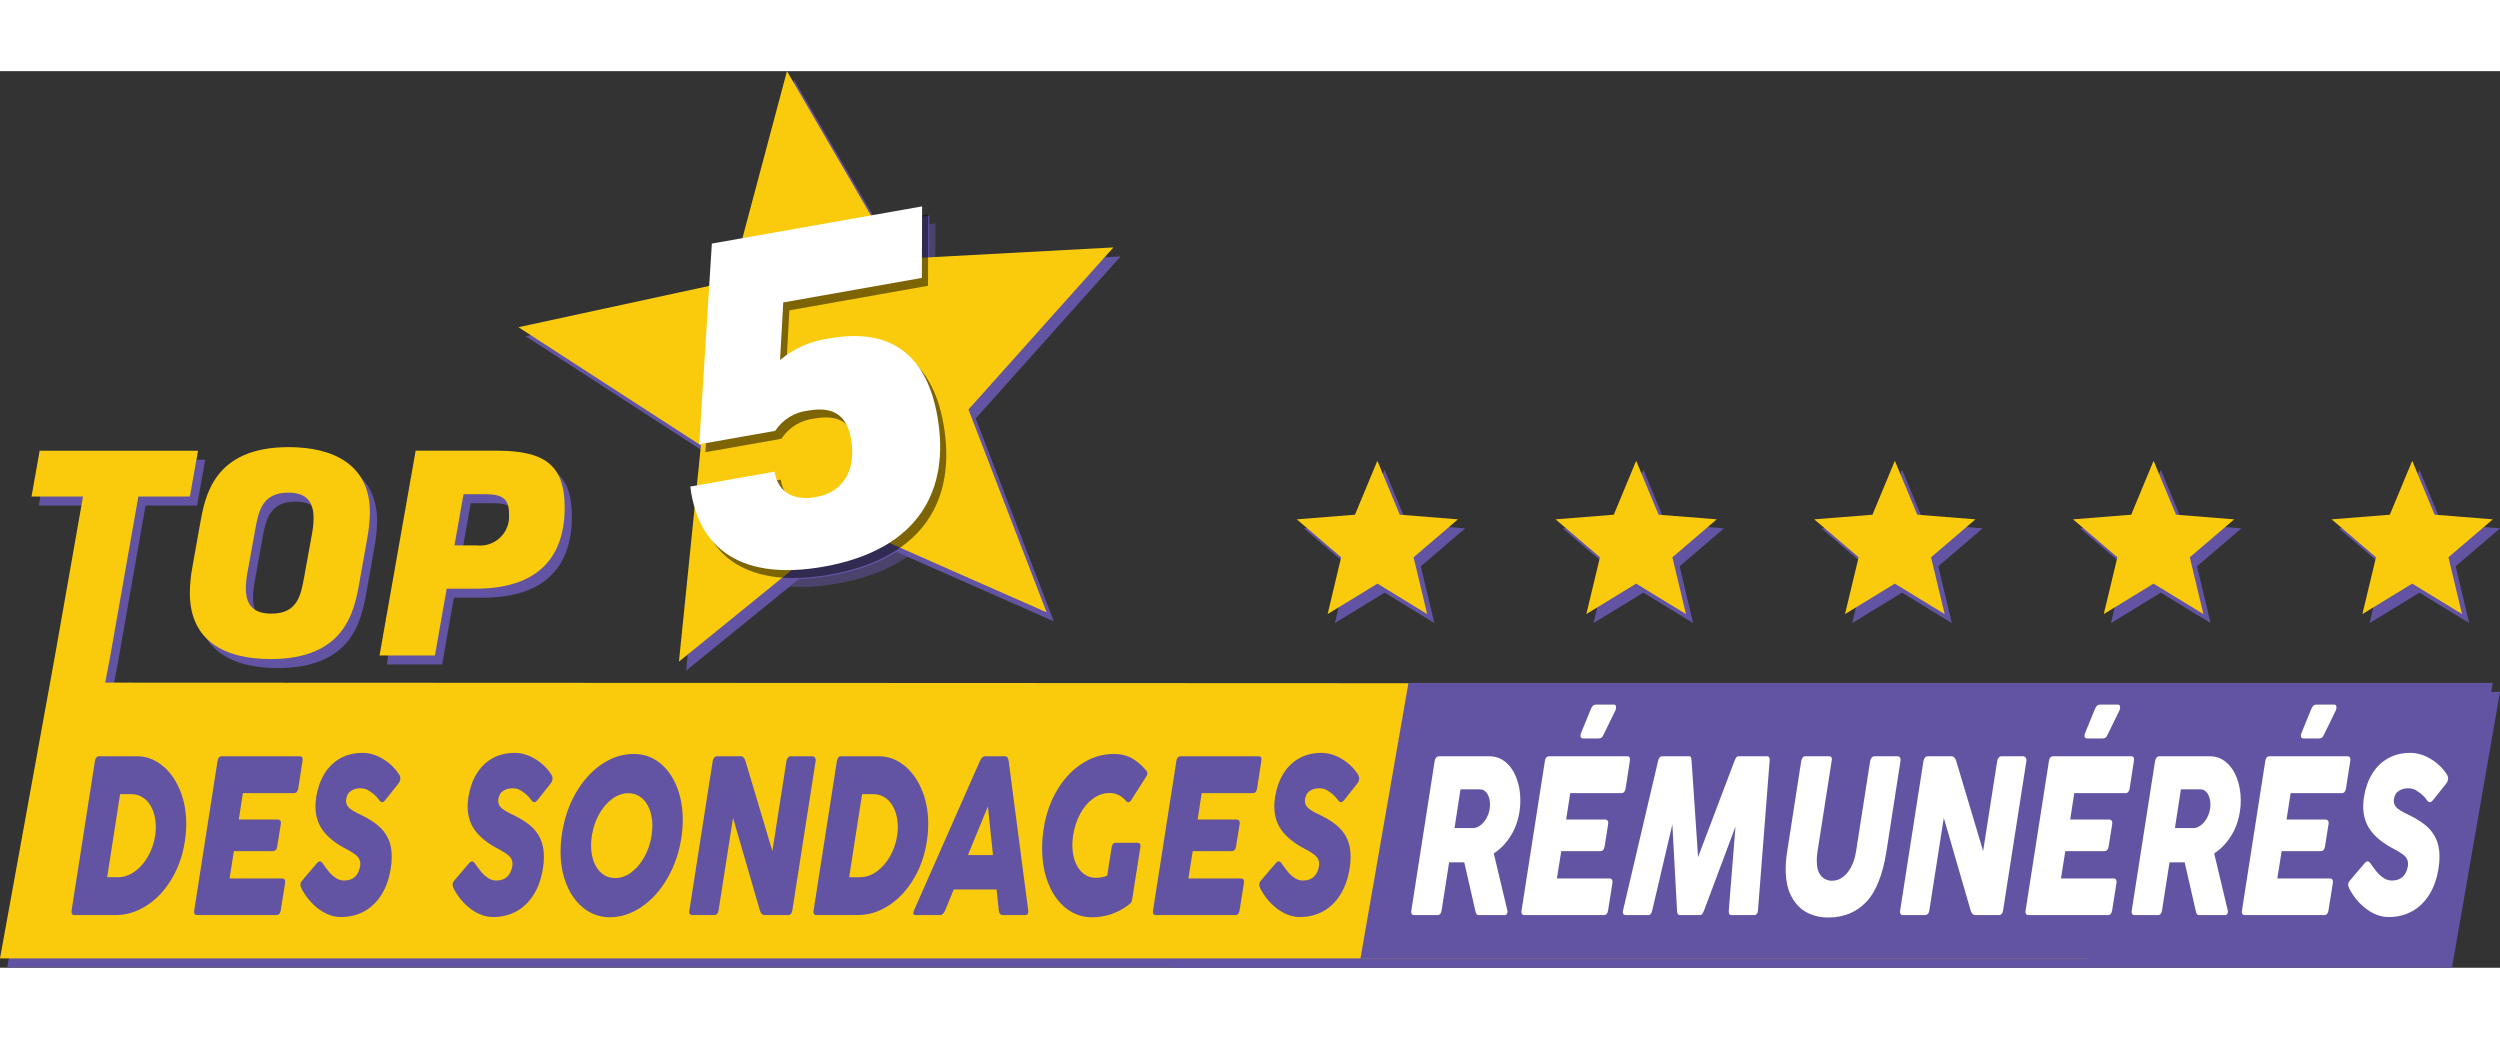 <?xml version="1.0" encoding="UTF-8"?><svg id="Layer_1" xmlns="http://www.w3.org/2000/svg" xmlns:xlink="http://www.w3.org/1999/xlink" width="176" height="73.138" viewBox="0 0 1388.6 498.01"><rect x="0" y="0" width="1388.6" height="498.01" fill="#333333" stroke="none"/><defs><style>.cls-1{fill:url(#linear-gradient);}.cls-2{fill:#facb0d;}.cls-3{fill:#fff;}.cls-4{fill:#6354a3;}.cls-5{opacity:.5;}</style><linearGradient id="linear-gradient" x1="-2304.88" y1="-516.22" x2="-2304.8" y2="-516.01" gradientTransform="translate(39325.31 -3753.81) scale(17.92 -26.08)" gradientUnits="userSpaceOnUse"><stop offset="0" stop-color="#fff"/><stop offset=".5" stop-color="#fff"/><stop offset="1" stop-color="#fff"/></linearGradient></defs><g><g><g id="logo"><g id="Group_1"><path id="Path_1" class="cls-4" d="m109.45,241.28h-28.6l-15.55,88.3-2.86,15.06,1128,.5-26.68,152.69H4l30.56-168.26,15.55-88.3h-28.6l4.52-25.42h87.96l-4.54,25.44Z"/><path id="Path_2" class="cls-4" d="m110.78,280.9l4.35-24.42c2.7-15.05,7.36-42.65,49.16-42.65,25.42,0,45.16,10.2,45.16,36.12-.09,4.94-.59,9.86-1.5,14.72l-4.35,24.41c-2.84,16.39-8.19,42.47-49.33,42.47-25.61,0-44.82-10.2-44.82-36.62.04-4.7.49-9.4,1.32-14.03Zm62.21,4.85l4.18-23.07c.62-3.08.96-6.22,1.01-9.36,0-10.37-5.18-14.21-14.05-14.21-14.55,0-16.55,10.37-18.4,20.73l-4.18,23.07c-.62,3.08-.95,6.22-1,9.36,0,10.2,5.18,14.05,14.21,14.05,14.72,0,16.4-10.54,18.23-20.57h0Z"/><path id="Path_3" class="cls-4" d="m317.65,247.46c0,29.26-16.72,44.99-49.33,44.99h-16.22l-6.52,37.12h-30.77l20.06-113.75h45.32c27.26,0,37.46,8.74,37.46,31.64Zm-30.94,3.37c0-8.03-3.37-10.84-12.87-10.84h-12.39l-5.02,28.43h12.39c8.84,1.02,16.84-5.32,17.86-14.16.12-1.14.12-2.28,0-3.42h.03Z"/></g><path id="Path_8" class="cls-4" d="m1361.91,498.01h-710.21l26.69-153.21h710.2l-26.68,153.21Z"/><path id="Path_16" class="cls-4" d="m381.11,332.98l93.72-76.13,110.5,48.75-43.4-112.67,80.51-90.03-120.6,6.49L441.11,5l-31.1,116.67-118.06,25.56,101.38,65.65-12.22,120.1Z"/><path id="Path_17" class="cls-4" d="m741.43,306.56l27.66-16.91,27.61,16.91-7.54-31.53,24.64-21.08-32.31-2.58-12.44-29.94-12.44,29.94-32.32,2.58,24.64,21.08-7.5,31.53Z"/><path id="Path_18" class="cls-4" d="m885.12,306.56l27.67-16.91,27.66,16.91-7.54-31.53,24.64-21.08-32.31-2.58-12.44-29.94-12.44,29.94-32.32,2.58,24.64,21.08-7.56,31.53Z"/><path id="Path_19" class="cls-4" d="m1028.8,306.56l27.67-16.91,27.66,16.91-7.54-31.53,24.64-21.08-32.31-2.58-12.44-29.94-12.44,29.94-32.32,2.58,24.64,21.08-7.56,31.53Z"/><path id="Path_20" class="cls-4" d="m1172.52,306.56l27.66-16.91,27.67,16.91-7.54-31.53,24.64-21.08-32.32-2.58-12.44-29.94-12.44,29.94-32.31,2.58,24.64,21.08-7.56,31.53Z"/><g id="Group_8"><g id="Group_5" class="cls-5"><path id="Path_21" class="cls-4" d="m442.46,137.87l-1.78,32.01c7.86-6.59,17.46-10.77,27.64-12.05,30.98-5.48,53.2,6.3,59.73,43.17,7.28,41.15-10.28,74.29-63.19,83.65-44.09,7.79-69.6-8.64-74.02-44.51l46.77-8.27c2.32,13.09,12.47,15.97,22.89,14.14,17.9-3.17,22.12-18.25,19.68-32.14-2.36-13.37-9.87-18.38-23.76-15.92-7.52.79-14.28,4.92-18.4,11.25l-42.22,7.46,7.02-111.48,116.78-20.66-.14,39.71-76.99,13.64Z"/></g><g id="Group_7"><g id="Group_6"><path id="Path_22" class="cls-4" d="m439.05,133.47l-1.78,32c7.86-6.59,17.46-10.77,27.64-12.05,30.98-5.48,53.2,6.3,59.73,43.17,7.28,41.15-10.28,74.29-63.2,83.65-44.09,7.8-69.6-8.63-74.02-44.51l46.77-8.27c2.32,13.09,12.47,15.97,22.89,14.14,17.9-3.17,22.13-18.25,19.68-32.14-2.36-13.37-9.87-18.38-23.76-15.92-7.52.78-14.28,4.91-18.4,11.25l-42.22,7.46,7.02-111.48,116.78-20.66-.14,39.72-76.98,13.64Z"/></g></g></g><path id="Path_23" class="cls-4" d="m1316.17,306.56l27.67-16.91,27.66,16.91-7.54-31.53,24.64-21.08-32.31-2.58-12.44-29.94-12.44,29.94-32.32,2.58,24.64,21.08-7.56,31.53Z"/></g><g><path class="cls-4" d="m56.89,371.74h34.49c4.23,0,8.01,1.11,11.33,3.33,3.32,2.22,5.89,5.25,7.72,9.09,1.82,3.84,2.74,8.06,2.74,12.64,0,1.59-.12,3.24-.35,4.93-.47,3.33-1.41,6.51-2.83,9.53-1.42,3.02-3.16,5.76-5.21,8.22,1.44,1.88,2.62,4.59,3.55,8.12.93,3.53,1.4,7.15,1.4,10.87,0,1.93-.14,3.72-.41,5.36-1.05,6.04-2.98,11.42-5.8,16.16-2.82,4.74-6.21,8.43-10.2,11.09-3.98,2.66-8.17,3.99-12.55,3.99h-41.54c-1.4,0-2.1-.7-2.1-2.1,0-.14.04-.46.12-.94l16.6-97.17c.35-2.08,1.36-3.12,3.03-3.12Zm5.01,82.68h15.56c1.51,0,3.02-.53,4.52-1.59,1.49-1.06,2.8-2.49,3.9-4.28,1.11-1.79,1.83-3.7,2.18-5.72.12-.72.17-1.47.17-2.25,0-2.51-.62-4.71-1.86-6.59-1.24-1.88-2.89-2.83-4.95-2.83h-15.56l-3.96,23.26Zm7.17-41.96h12.47c2.52,0,4.75-.94,6.67-2.83,1.92-1.88,3.16-4.3,3.7-7.25.12-.72.17-1.42.17-2.1,0-2.32-.63-4.23-1.89-5.72-1.26-1.5-2.94-2.25-5.04-2.25h-12.64l-3.44,20.14Z"/><path class="cls-4" d="m135.77,371.74h55.64c1.32,0,1.98.7,1.98,2.1,0,.19-.04.53-.12,1.01l-3.03,17.83c-.35,2.03-1.34,3.04-2.97,3.04h-36.47l-2.91,17.17h27.67c1.55,0,2.33.75,2.33,2.25,0,.14-.04.46-.12.94l-2.5,14.35c-.35,2.03-1.42,3.04-3.2,3.04h-27.67l-3.09,17.75h37.52c1.4,0,2.1.75,2.1,2.25,0,.34-.02.61-.06.8l-3.09,17.75c-.35,2.03-1.34,3.04-2.97,3.04h-56.69c-1.4,0-2.1-.7-2.1-2.1,0-.14.04-.46.12-.94l16.6-97.17c.35-2.08,1.36-3.12,3.03-3.12Z"/><path class="cls-4" d="m275.59,373.69c0,.34-.02.61-.06.8l-2.68,15.36c-.12.63-.45,1.28-.99,1.96l-50.28,59.49h38.86c1.17,0,1.75.63,1.75,1.88,0,.34-.02.6-.06.8l-3.15,18.48c-.27,1.79-1.15,2.68-2.62,2.68h-65.77c-1.2,0-1.81-.63-1.81-1.88,0-.34.02-.6.06-.8l2.62-15.29c.12-.68.29-1.24.52-1.7.23-.46.56-.93.99-1.41l49.58-58.26h-38.57c-1.2,0-1.81-.65-1.81-1.96,0-.34.02-.6.06-.8l3.2-18.55c.31-1.84,1.2-2.75,2.68-2.75h65.6c1.24,0,1.86.65,1.86,1.96Z"/><path class="cls-4" d="m315.62,371.74h13.69c1.59,0,2.52,1.04,2.8,3.12l13.92,97.17c.04.19.06.46.06.8,0,1.5-.7,2.25-2.1,2.25h-16.08c-1.67,0-2.62-1.01-2.85-3.04l-1.57-13.62h-30.53l-6.12,13.62c-.85,2.03-2.14,3.04-3.84,3.04h-17.24c-1.09,0-1.63-.43-1.63-1.3,0-.43.17-1.01.52-1.74l46.96-97.17c.97-2.08,2.31-3.12,4.02-3.12Zm5.3,64.27l-3.61-31.59-14.22,31.59h17.83Z"/><path class="cls-4" d="m385.82,432.46l-6.76,39.56c-.19,1.06-.54,1.84-1.05,2.32-.5.48-1.2.72-2.1.72h-16.43c-1.4,0-2.1-.7-2.1-2.1,0-.14.04-.46.12-.94l16.6-97.17c.15-.87.5-1.61,1.05-2.21.54-.6,1.2-.91,1.98-.91h16.78c1.24,0,1.86.7,1.86,2.1,0,.34-.02.63-.06.87l-5.65,33.19h28.08l5.59-33.04c.15-.87.5-1.61,1.05-2.21.54-.6,1.2-.91,1.98-.91h16.78c1.24,0,1.86.7,1.86,2.1,0,.34-.02.63-.06.87l-16.66,97.32c-.19,1.06-.54,1.84-1.05,2.32-.51.48-1.2.72-2.1.72h-16.43c-1.4,0-2.1-.7-2.1-2.1,0-.14.04-.46.12-.94l6.76-39.56h-28.08Z"/><path class="cls-4" d="m462.72,372.57c.54-.55,1.17-.83,1.86-.83h16.72c1.32,0,1.98.7,1.98,2.1,0,.19-.04.53-.12,1.01l-12.88,75.58h30.99c1.36,0,2.04.68,2.04,2.03,0,.19-.04.53-.12,1.01l-3.2,18.55c-.35,2.03-1.32,3.04-2.91,3.04h-50.16c-1.36,0-2.04-.68-2.04-2.03,0-.19.04-.53.12-1.01l16.6-97.17c.19-.97.56-1.73,1.11-2.28Z"/><path class="cls-4" d="m515.79,371.74h60.71c1.32,0,1.98.7,1.98,2.1,0,.19-.04.53-.12,1.01l-2.97,17.61c-.35,2.08-1.34,3.12-2.97,3.12h-19.87l-13.11,76.45c-.35,2.03-1.34,3.04-2.97,3.04h-16.14c-1.4,0-2.1-.7-2.1-2.1,0-.14.04-.46.12-.94l13.11-76.45h-19.75c-1.36,0-2.04-.7-2.04-2.1,0-.19.04-.53.12-1.01l2.97-17.61c.35-2.08,1.36-3.12,3.03-3.12Z"/><path class="cls-4" d="m594.79,371.74h55.64c1.32,0,1.98.7,1.98,2.1,0,.19-.04.53-.12,1.01l-3.03,17.83c-.35,2.03-1.34,3.04-2.97,3.04h-36.47l-2.91,17.17h27.67c1.55,0,2.33.75,2.33,2.25,0,.14-.04.46-.12.94l-2.51,14.35c-.35,2.03-1.42,3.04-3.2,3.04h-27.67l-3.09,17.75h37.52c1.4,0,2.1.75,2.1,2.25,0,.34-.02.61-.06.8l-3.09,17.75c-.35,2.03-1.34,3.04-2.97,3.04h-56.69c-1.4,0-2.1-.7-2.1-2.1,0-.14.04-.46.12-.94l16.6-97.17c.35-2.08,1.36-3.12,3.03-3.12Z"/><path class="cls-4" d="m713.11,439.63c0,4.45,1.02,7.74,3.06,9.89s4.69,3.22,7.95,3.22c2.56,0,5-.74,7.31-2.21,2.31-1.47,4.32-3.63,6.03-6.49,1.71-2.85,2.91-6.25,3.61-10.22l10.08-58.98c.16-.87.52-1.61,1.11-2.21.58-.6,1.26-.91,2.04-.91h16.31c.74,0,1.29.22,1.66.65.37.43.55,1.01.55,1.74,0,.29-.02.53-.06.72l-9.96,58.62c-2.68,15.46-7.53,26.52-14.54,33.19-7.01,6.67-16.03,10-27.06,10-5.48,0-10.49-1.08-15.03-3.22-4.54-2.15-8.21-5.58-11.01-10.29-2.8-4.71-4.2-10.71-4.2-18.01,0-3.67.37-7.56,1.11-11.67l9.96-58.62c.16-.87.5-1.61,1.02-2.21.52-.6,1.12-.91,1.78-.91h17.07c1.32,0,1.98.6,1.98,1.81,0,.43-.06.87-.17,1.3l-10.08,58.98c-.35,2.08-.52,4.01-.52,5.8Z"/><path class="cls-4" d="m789.96,472.02c-.27,1.06-.63,1.84-1.08,2.32-.45.48-1.06.72-1.83.72h-15.9c-1.44,0-2.16-.65-2.16-1.96,0-.39.06-.75.17-1.09l24.94-97.17c.27-1.06.65-1.85,1.14-2.36.49-.51,1.12-.76,1.89-.76h18.99c.74,0,1.2.22,1.4.65.19.43.35,1.26.47,2.46l4.6,62.46,25.92-62.46c.54-1.21,1-2.03,1.37-2.46s.92-.65,1.66-.65h20.16c.7,0,1.19.19,1.49.58s.44.97.44,1.74l-.06.8-8.27,97.17c-.08,1.01-.38,1.78-.9,2.28s-1.19.76-2.01.76h-15.91c-.82,0-1.37-.25-1.66-.76s-.4-1.27-.32-2.28l4.78-54.56-22.31,54.42c-.58,1.3-1.08,2.16-1.49,2.57-.41.41-1,.62-1.78.62h-13.87c-.82,0-1.38-.22-1.69-.65-.31-.43-.49-1.28-.52-2.54l-3.32-55.79-14.33,55.94Z"/><path class="cls-4" d="m899.77,371.74h53.25c1.32,0,1.98.7,1.98,2.1,0,.19-.04.53-.12,1.01l-3.03,17.83c-.35,2.03-1.34,3.04-2.97,3.04h-34.08l-3.67,21.45h24.99c1.36,0,2.04.7,2.04,2.1,0,.19-.04.53-.12,1.01l-2.85,16.88c-.35,2.03-1.34,3.04-2.97,3.04h-24.99l-5.48,31.81c-.35,2.03-1.32,3.04-2.91,3.04h-16.72c-1.4,0-2.1-.7-2.1-2.1,0-.14.04-.46.12-.94l16.6-97.17c.35-2.08,1.36-3.12,3.03-3.12Z"/><path class="cls-4" d="m969.94,372.68c.52-.63,1.17-.94,1.95-.94h35.95c4.5,0,8.43,1.3,11.77,3.91,3.34,2.61,5.9,6.09,7.69,10.43s2.68,9.11,2.68,14.27c0,2.17-.14,4.2-.41,6.09-.89,6.38-3.02,12.03-6.38,16.96-3.36,4.93-7.41,8.77-12.15,11.52l9.67,37.1c.08.39.12.65.12.8,0,.63-.17,1.16-.52,1.59s-.84.65-1.46.65h-18.41c-.78,0-1.33-.19-1.66-.58-.33-.39-.63-1.16-.9-2.32l-7.87-31.45h-10.78l-5.36,31.3c-.35,2.03-1.32,3.04-2.91,3.04h-16.72c-1.36,0-2.04-.68-2.04-2.03,0-.19.04-.53.12-1.01l16.6-97.17c.16-.82.5-1.55,1.02-2.17Zm13.14,45.79h12.99c1.9,0,3.71-.59,5.42-1.78,1.71-1.18,3.16-2.74,4.34-4.67,1.18-1.93,1.95-3.96,2.3-6.09.16-.82.23-1.76.23-2.83,0-2.75-.65-5.08-1.95-6.99-1.3-1.91-3.14-2.86-5.5-2.86h-13.57l-4.25,25.22Z"/><path class="cls-4" d="m1074.72,371.74h13.69c1.59,0,2.52,1.04,2.8,3.12l13.92,97.17c.04.19.06.46.06.8,0,1.5-.7,2.25-2.1,2.25h-16.08c-1.67,0-2.62-1.01-2.85-3.04l-1.57-13.62h-30.53l-6.12,13.62c-.86,2.03-2.14,3.04-3.85,3.04h-17.24c-1.09,0-1.63-.43-1.63-1.3,0-.43.17-1.01.52-1.74l46.96-97.17c.97-2.08,2.31-3.12,4.02-3.12Zm5.3,64.27l-3.61-31.59-14.21,31.59h17.83Z"/><path class="cls-4" d="m1161.41,449.49l3.15-18.4c.31-2.03,1.28-3.04,2.91-3.04h15.61c.54,0,1.02.16,1.43.47.41.31.61.86.61,1.63,0,.14-.04.46-.12.94l-5.77,33.62c-.12.72-.32,1.35-.61,1.88-.29.53-.73.99-1.31,1.38-8,5.7-16.92,8.55-26.74,8.55-6.8,0-12.9-1.91-18.29-5.72-5.4-3.82-9.62-9.14-12.67-15.98-3.05-6.83-4.57-14.58-4.57-23.22,0-2.75.17-5.58.52-8.48,1.13-10.19,4.11-19.31,8.94-27.35,4.83-8.04,10.9-14.31,18.21-18.8,7.3-4.49,15.13-6.74,23.48-6.74,4.82,0,9.05.92,12.7,2.75,3.65,1.84,7.11,4.52,10.37,8.04.54.58.82,1.18.82,1.81s-.27,1.33-.82,2.1l-10.84,15.51c-.62.82-1.28,1.23-1.98,1.23-.54,0-1.03-.24-1.46-.72-1.51-1.64-3.26-2.94-5.24-3.88-1.98-.94-4.16-1.41-6.52-1.41-4.23,0-8.18,1.21-11.83,3.62-3.65,2.42-6.71,5.71-9.18,9.89-2.47,4.18-4.15,8.83-5.04,13.95-.39,2.42-.58,4.56-.58,6.45,0,4.06.68,7.69,2.04,10.91s3.3,5.75,5.83,7.61c2.52,1.86,5.48,2.79,8.86,2.79,2.8,0,5.5-.46,8.1-1.38Z"/><path class="cls-4" d="m1213.73,371.74h55.64c1.32,0,1.98.7,1.98,2.1,0,.19-.04.53-.12,1.01l-3.03,17.83c-.35,2.03-1.34,3.04-2.97,3.04h-36.47l-2.91,17.17h27.67c1.55,0,2.33.75,2.33,2.25,0,.14-.04.46-.12.94l-2.51,14.35c-.35,2.03-1.42,3.04-3.2,3.04h-27.67l-3.09,17.75h37.52c1.4,0,2.1.75,2.1,2.25,0,.34-.02.61-.06.8l-3.09,17.75c-.35,2.03-1.34,3.04-2.97,3.04h-56.69c-1.4,0-2.1-.7-2.1-2.1,0-.14.04-.46.12-.94l16.6-97.17c.35-2.08,1.36-3.12,3.03-3.12Z"/><path class="cls-4" d="m1290.57,472.02c-.35,2.03-1.42,3.04-3.2,3.04h-15.61c-1.4,0-2.1-.7-2.1-2.1,0-.14.04-.46.12-.94l16.6-97.17c.15-.87.5-1.61,1.05-2.21.54-.6,1.2-.91,1.98-.91h16.95c1.55,0,2.68,1.04,3.38,3.12l19.17,58.55,10.02-58.55c.16-.87.5-1.61,1.05-2.21.54-.6,1.22-.91,2.04-.91h15.56c.54,0,1.05.24,1.51.72.47.48.7,1.06.7,1.74,0,.29-.02.51-.06.65l-16.6,97.17c-.35,2.03-1.42,3.04-3.2,3.04h-16.37c-1.71,0-2.89-1.01-3.55-3.04l-19.11-60.21-10.31,60.21Z"/></g></g><g id="logo-2"><g id="Group_1-2"><path id="Path_1-2" class="cls-2" d="m105.45,236.28h-28.6l-15.55,88.3-2.86,15.06,1128,.5-26.68,152.69H0l30.56-168.26,15.55-88.3h-28.6l4.52-25.42h87.96l-4.54,25.44Z"/><path id="Path_2-2" class="cls-2" d="m106.78,275.9l4.35-24.42c2.7-15.05,7.36-42.65,49.16-42.65,25.42,0,45.16,10.2,45.16,36.12-.09,4.94-.59,9.86-1.5,14.72l-4.35,24.41c-2.84,16.39-8.19,42.47-49.33,42.47-25.61,0-44.82-10.2-44.82-36.62.04-4.7.49-9.4,1.32-14.03Zm62.21,4.85l4.18-23.07c.62-3.08.96-6.22,1.01-9.36,0-10.37-5.18-14.21-14.05-14.21-14.55,0-16.55,10.37-18.4,20.73l-4.18,23.07c-.62,3.08-.95,6.22-1,9.36,0,10.2,5.18,14.05,14.21,14.05,14.72,0,16.4-10.54,18.23-20.57h0Z"/><path id="Path_3-2" class="cls-2" d="m313.65,242.46c0,29.26-16.72,44.99-49.33,44.99h-16.22l-6.52,37.12h-30.77l20.06-113.75h45.32c27.26,0,37.46,8.74,37.46,31.64Zm-30.94,3.37c0-8.03-3.37-10.84-12.87-10.84h-12.39l-5.02,28.43h12.39c8.84,1.02,16.84-5.32,17.86-14.16.12-1.14.12-2.28,0-3.42h.03Z"/></g><path id="Path_8-2" class="cls-4" d="m1357.91,493.01h-602.28l26.69-153.21h602.27l-26.68,153.21Z"/><path id="Path_16-2" class="cls-2" d="m377.11,327.98l93.72-76.13,110.5,48.75-43.4-112.67,80.51-90.03-120.6,6.49L437.11,0l-31.1,116.67-118.06,25.56,101.38,65.65-12.22,120.1Z"/><path id="Path_17-2" class="cls-2" d="m737.43,301.56l27.66-16.91,27.61,16.91-7.54-31.53,24.64-21.08-32.31-2.58-12.44-29.94-12.44,29.94-32.32,2.58,24.64,21.08-7.5,31.53Z"/><path id="Path_18-2" class="cls-2" d="m881.12,301.56l27.67-16.91,27.66,16.91-7.54-31.53,24.64-21.08-32.31-2.58-12.44-29.94-12.44,29.94-32.32,2.58,24.64,21.08-7.56,31.53Z"/><path id="Path_19-2" class="cls-2" d="m1024.8,301.56l27.67-16.91,27.66,16.91-7.54-31.53,24.64-21.08-32.31-2.58-12.44-29.94-12.44,29.94-32.32,2.58,24.64,21.08-7.56,31.53Z"/><path id="Path_20-2" class="cls-2" d="m1168.52,301.56l27.66-16.91,27.67,16.91-7.54-31.53,24.64-21.08-32.32-2.58-12.44-29.94-12.44,29.94-32.31,2.58,24.64,21.08-7.56,31.53Z"/><g id="Group_8-2"><g id="Group_5-2" class="cls-5"><path id="Path_21-2" d="m438.46,132.87l-1.78,32.01c7.86-6.59,17.46-10.77,27.64-12.05,30.98-5.48,53.2,6.3,59.73,43.17,7.28,41.15-10.28,74.29-63.19,83.65-44.09,7.79-69.6-8.64-74.02-44.51l46.77-8.27c2.32,13.09,12.47,15.97,22.89,14.14,17.9-3.17,22.12-18.25,19.68-32.14-2.36-13.37-9.87-18.38-23.76-15.92-7.52.79-14.28,4.92-18.4,11.25l-42.22,7.46,7.02-111.48,116.78-20.66-.14,39.71-76.99,13.64Z"/></g><g id="Group_7-2"><g id="Group_6-2"><path id="Path_22-2" class="cls-1" d="m435.05,128.47l-1.78,32c7.86-6.59,17.46-10.77,27.64-12.05,30.98-5.48,53.2,6.3,59.73,43.17,7.28,41.15-10.28,74.29-63.2,83.65-44.09,7.8-69.6-8.63-74.02-44.51l46.77-8.27c2.32,13.09,12.47,15.97,22.89,14.14,17.9-3.17,22.13-18.25,19.68-32.14-2.36-13.37-9.87-18.38-23.76-15.92-7.52.78-14.28,4.91-18.4,11.25l-42.22,7.46,7.02-111.48,116.78-20.66-.14,39.72-76.98,13.64Z"/></g></g></g><path id="Path_23-2" class="cls-2" d="m1312.17,301.56l27.67-16.91,27.66,16.91-7.54-31.53,24.64-21.08-32.31-2.58-12.44-29.94-12.44,29.94-32.32,2.58,24.64,21.08-7.56,31.53Z"/></g></g><g><path class="cls-4" d="m55.08,380.54h21.03c4.93,0,9.49,1.62,13.67,4.86,4.18,3.24,7.5,7.72,9.97,13.45,2.47,5.73,3.7,12.19,3.7,19.36,0,1.94-.12,4.1-.36,6.49-.94,8.62-3.32,16.28-7.15,22.98-3.83,6.7-8.54,11.89-14.12,15.56-5.59,3.67-11.39,5.5-17.42,5.5h-23.07c-1.09,0-1.64-.6-1.64-1.79,0-.12.03-.39.09-.8l12.94-82.95c.27-1.77,1.06-2.66,2.36-2.66Zm31.47,39.28c0-3.46-.57-6.59-1.7-9.37s-2.74-4.96-4.81-6.53c-2.07-1.57-4.49-2.35-7.24-2.35h-6.09l-7.18,46.14h6.09c3.18,0,6.22-1.03,9.13-3.09,2.91-2.06,5.37-4.86,7.4-8.38,2.03-3.53,3.38-7.37,4.04-11.54.24-1.77.36-3.4.36-4.89Z"/><path class="cls-4" d="m123.2,380.54h43.37c1.03,0,1.54.6,1.54,1.79,0,.16-.03.45-.09.87l-2.36,15.22c-.27,1.73-1.04,2.6-2.32,2.6h-28.43l-2.27,14.66h21.57c1.21,0,1.82.64,1.82,1.92,0,.12-.03.39-.09.8l-1.95,12.25c-.27,1.73-1.11,2.6-2.5,2.6h-21.57l-2.41,15.15h29.25c1.09,0,1.64.64,1.64,1.92,0,.29-.02.52-.05.68l-2.41,15.15c-.27,1.73-1.04,2.6-2.32,2.6h-44.19c-1.09,0-1.64-.6-1.64-1.79,0-.12.03-.39.09-.8l12.94-82.95c.27-1.77,1.06-2.66,2.36-2.66Z"/><path class="cls-4" d="m166.84,451.92c0-.87.39-1.73,1.18-2.6l8.13-9.53c.51-.58,1.01-.87,1.5-.87.57,0,1.17.45,1.77,1.36,1.3,1.86,2.46,3.39,3.47,4.61,1.01,1.22,2.23,2.3,3.66,3.25,1.42.95,2.95,1.42,4.59,1.42,5.06,0,8.04-2.76,8.95-8.29.03-.21.05-.52.05-.93,0-1.9-.71-3.44-2.13-4.64-1.42-1.2-3.25-2.37-5.5-3.53-5.78-2.97-10.11-6.36-12.99-10.17-2.88-3.81-4.31-8.36-4.31-13.64,0-1.44.15-3.19.45-5.26.79-4.91,2.32-9.21,4.59-12.9,2.27-3.69,5.2-6.54,8.79-8.54,3.59-2,7.68-3,12.28-3,3.88,0,7.69,1.13,11.44,3.4,3.75,2.27,6.77,5.2,9.04,8.78.39.66.59,1.32.59,1.98,0,1.11-.52,2.27-1.54,3.46l-7.04,8.85c-.58.62-1.09.93-1.54.93-.64,0-1.32-.54-2.04-1.61-.58-.91-1.43-1.83-2.57-2.78-1.14-.95-2.31-1.77-3.52-2.47-1.12-.58-2.5-.87-4.13-.87-1.88,0-3.55.47-5.02,1.42-1.47.95-2.37,2.45-2.7,4.52-.06.49-.09.85-.09,1.05,0,1.15.34,2.18,1.02,3.06.68.89,1.62,1.69,2.82,2.41,1.2.72,2.85,1.58,4.97,2.57,3.6,1.77,6.6,3.66,8.99,5.66,2.39,2,4.25,4.4,5.59,7.21,1.33,2.81,2,6.17,2,10.08,0,2.1-.17,4.19-.5,6.25-.88,5.73-2.58,10.64-5.11,14.72-2.53,4.08-5.72,7.2-9.58,9.34-3.86,2.14-8.21,3.22-13.06,3.22-2.88,0-5.68-.68-8.42-2.04-2.74-1.36-5.24-3.2-7.49-5.51-2.26-2.31-4.16-4.89-5.7-7.73-.58-1.11-.86-2-.86-2.66Z"/><path class="cls-4" d="m251.36,451.92c0-.87.39-1.73,1.18-2.6l8.13-9.53c.51-.58,1.01-.87,1.5-.87.57,0,1.17.45,1.77,1.36,1.3,1.86,2.46,3.39,3.47,4.61,1.01,1.22,2.23,2.3,3.66,3.25,1.42.95,2.95,1.42,4.59,1.42,5.06,0,8.04-2.76,8.95-8.29.03-.21.05-.52.05-.93,0-1.9-.71-3.44-2.13-4.64-1.42-1.2-3.25-2.37-5.5-3.53-5.78-2.97-10.11-6.36-12.99-10.17-2.88-3.81-4.31-8.36-4.31-13.64,0-1.44.15-3.19.45-5.26.79-4.91,2.32-9.21,4.59-12.9,2.27-3.69,5.2-6.54,8.79-8.54,3.59-2,7.68-3,12.28-3,3.88,0,7.69,1.13,11.44,3.4,3.75,2.27,6.77,5.2,9.04,8.78.39.66.59,1.32.59,1.98,0,1.11-.52,2.27-1.54,3.46l-7.04,8.85c-.58.62-1.09.93-1.54.93-.64,0-1.32-.54-2.04-1.61-.58-.91-1.43-1.83-2.57-2.78-1.14-.95-2.31-1.77-3.52-2.47-1.12-.58-2.5-.87-4.13-.87-1.88,0-3.55.47-5.02,1.42-1.47.95-2.37,2.45-2.7,4.52-.06.49-.09.85-.09,1.05,0,1.15.34,2.18,1.02,3.06.68.89,1.62,1.69,2.82,2.41,1.2.72,2.85,1.58,4.97,2.57,3.6,1.77,6.6,3.66,8.99,5.66,2.39,2,4.25,4.4,5.59,7.21,1.33,2.81,2,6.17,2,10.08,0,2.1-.17,4.19-.5,6.25-.88,5.73-2.58,10.64-5.11,14.72-2.53,4.08-5.72,7.2-9.58,9.34-3.86,2.14-8.21,3.22-13.06,3.22-2.88,0-5.68-.68-8.42-2.04-2.74-1.36-5.24-3.2-7.49-5.51-2.26-2.31-4.16-4.89-5.7-7.73-.58-1.11-.86-2-.86-2.66Z"/><path class="cls-4" d="m319.82,400.95c3.98-6.89,8.8-12.23,14.46-16.02,5.66-3.79,11.55-5.69,17.67-5.69,5.33,0,10.07,1.59,14.21,4.76,4.15,3.18,7.36,7.56,9.65,13.14,2.29,5.59,3.43,11.85,3.43,18.77,0,2.97-.2,5.88-.59,8.72-1.24,8.74-3.85,16.56-7.81,23.44-3.97,6.89-8.78,12.26-14.44,16.11-5.66,3.86-11.57,5.78-17.71,5.78-5.27,0-9.98-1.59-14.15-4.76-4.16-3.18-7.4-7.54-9.72-13.08-2.32-5.55-3.47-11.76-3.47-18.65,0-3.05.21-6,.64-8.85,1.24-8.91,3.85-16.8,7.83-23.69Zm8.47,29.07c0,3.46.55,6.58,1.64,9.34,1.09,2.76,2.64,4.93,4.65,6.49,2.01,1.57,4.37,2.35,7.06,2.35,3.15,0,6.15-1.05,8.99-3.16,2.85-2.1,5.27-4.95,7.27-8.54,2-3.59,3.33-7.55,4-11.88.3-2.06.45-3.87.45-5.44,0-3.46-.54-6.57-1.63-9.31-1.09-2.74-2.64-4.9-4.65-6.46-2.01-1.57-4.37-2.35-7.06-2.35-3.15,0-6.15,1.05-8.99,3.15-2.85,2.1-5.27,4.95-7.27,8.54-2,3.59-3.33,7.55-4,11.88-.3,2.06-.45,3.86-.45,5.38Z"/><path class="cls-4" d="m399.14,466.15c-.27,1.73-1.11,2.6-2.5,2.6h-12.17c-1.09,0-1.64-.6-1.64-1.79,0-.12.03-.39.09-.8l12.94-82.95c.12-.74.39-1.37.82-1.89.42-.52.94-.77,1.54-.77h13.22c1.21,0,2.09.89,2.63,2.66l14.94,49.98,7.81-49.98c.12-.74.39-1.37.82-1.89.42-.52.95-.77,1.59-.77h12.13c.42,0,.82.21,1.18.62.36.41.54.91.54,1.48,0,.25-.02.43-.05.56l-12.94,82.95c-.27,1.73-1.11,2.6-2.5,2.6h-12.76c-1.33,0-2.26-.87-2.77-2.6l-14.9-51.4-8.04,51.4Z"/><path class="cls-4" d="m467.21,380.54h21.03c4.93,0,9.49,1.62,13.67,4.86,4.18,3.24,7.5,7.72,9.97,13.45,2.47,5.73,3.7,12.19,3.7,19.36,0,1.94-.12,4.1-.36,6.49-.94,8.62-3.32,16.28-7.15,22.98-3.83,6.7-8.54,11.89-14.12,15.56-5.59,3.67-11.39,5.5-17.42,5.5h-23.07c-1.09,0-1.64-.6-1.64-1.79,0-.12.03-.39.09-.8l12.94-82.95c.27-1.77,1.06-2.66,2.36-2.66Zm31.47,39.28c0-3.46-.57-6.59-1.7-9.37s-2.74-4.96-4.81-6.53c-2.07-1.57-4.49-2.35-7.24-2.35h-6.09l-7.18,46.14h6.09c3.18,0,6.22-1.03,9.13-3.09,2.91-2.06,5.37-4.86,7.4-8.38,2.03-3.53,3.38-7.37,4.04-11.54.24-1.77.36-3.4.36-4.89Z"/><path class="cls-4" d="m547.41,380.54h10.67c1.24,0,1.97.89,2.18,2.66l10.85,82.95c.03.17.05.39.05.68,0,1.28-.54,1.92-1.63,1.92h-12.53c-1.3,0-2.04-.87-2.23-2.6l-1.23-11.63h-23.8l-4.77,11.63c-.67,1.73-1.67,2.6-3,2.6h-13.44c-.85,0-1.27-.37-1.27-1.11,0-.37.14-.87.41-1.49l36.6-82.95c.76-1.77,1.8-2.66,3.13-2.66Zm4.13,54.87l-2.82-26.97-11.08,26.97h13.9Z"/><path class="cls-4" d="m614.99,446.91l2.45-15.71c.24-1.73,1-2.6,2.27-2.6h12.17c.42,0,.79.13,1.11.4.32.27.48.73.48,1.39,0,.12-.03.39-.09.8l-4.5,28.7c-.09.62-.25,1.15-.48,1.61-.23.45-.57.85-1.02,1.18-6.24,4.87-13.19,7.3-20.85,7.3-5.3,0-10.05-1.63-14.26-4.89-4.21-3.26-7.5-7.8-9.88-13.64-2.38-5.83-3.56-12.44-3.56-19.82,0-2.35.14-4.76.41-7.24.88-8.7,3.2-16.48,6.97-23.35,3.77-6.87,8.5-12.22,14.19-16.05,5.69-3.83,11.79-5.75,18.3-5.75,3.75,0,7.05.78,9.9,2.35,2.85,1.57,5.54,3.86,8.08,6.87.42.49.64,1.01.64,1.55s-.21,1.13-.64,1.79l-8.45,13.24c-.48.7-1,1.05-1.54,1.05-.42,0-.8-.21-1.14-.62-1.18-1.4-2.54-2.5-4.09-3.31s-3.24-1.21-5.09-1.21c-3.3,0-6.37,1.03-9.22,3.09-2.85,2.06-5.23,4.88-7.15,8.44-1.92,3.57-3.23,7.54-3.93,11.91-.3,2.06-.45,3.9-.45,5.5,0,3.46.53,6.57,1.59,9.31,1.06,2.74,2.57,4.91,4.54,6.49,1.97,1.59,4.27,2.38,6.9,2.38,2.18,0,4.28-.39,6.31-1.18Z"/><path class="cls-4" d="m655.77,380.54h43.37c1.03,0,1.54.6,1.54,1.79,0,.16-.03.45-.09.87l-2.36,15.22c-.27,1.73-1.04,2.6-2.32,2.6h-28.43l-2.27,14.66h21.57c1.21,0,1.82.64,1.82,1.92,0,.12-.03.39-.09.8l-1.95,12.25c-.27,1.73-1.11,2.6-2.5,2.6h-21.57l-2.41,15.15h29.25c1.09,0,1.64.64,1.64,1.92,0,.29-.02.52-.05.68l-2.41,15.15c-.27,1.73-1.04,2.6-2.32,2.6h-44.19c-1.09,0-1.64-.6-1.64-1.79,0-.12.03-.39.09-.8l12.94-82.95c.27-1.77,1.06-2.66,2.36-2.66Z"/><path class="cls-4" d="m699.42,451.92c0-.87.39-1.73,1.18-2.6l8.13-9.53c.51-.58,1.01-.87,1.5-.87.57,0,1.17.45,1.77,1.36,1.3,1.86,2.46,3.39,3.47,4.61,1.01,1.22,2.23,2.3,3.66,3.25,1.42.95,2.95,1.42,4.59,1.42,5.06,0,8.04-2.76,8.95-8.29.03-.21.05-.52.05-.93,0-1.9-.71-3.44-2.13-4.64-1.42-1.2-3.25-2.37-5.5-3.53-5.78-2.97-10.11-6.36-12.99-10.17-2.88-3.81-4.31-8.36-4.31-13.64,0-1.44.15-3.19.45-5.26.79-4.91,2.32-9.21,4.59-12.9,2.27-3.69,5.2-6.54,8.79-8.54,3.59-2,7.68-3,12.29-3,3.88,0,7.69,1.13,11.44,3.4,3.75,2.27,6.77,5.2,9.04,8.78.39.66.59,1.32.59,1.98,0,1.11-.52,2.27-1.54,3.46l-7.04,8.85c-.58.62-1.09.93-1.54.93-.64,0-1.32-.54-2.04-1.61-.58-.91-1.43-1.83-2.57-2.78-1.14-.95-2.31-1.77-3.52-2.47-1.12-.58-2.5-.87-4.13-.87-1.88,0-3.55.47-5.02,1.42-1.47.95-2.37,2.45-2.7,4.52-.06.49-.09.85-.09,1.05,0,1.15.34,2.18,1.02,3.06.68.89,1.62,1.69,2.82,2.41,1.2.72,2.85,1.58,4.97,2.57,3.6,1.77,6.6,3.66,8.99,5.66,2.39,2,4.25,4.4,5.59,7.21,1.33,2.81,2,6.17,2,10.08,0,2.1-.17,4.19-.5,6.25-.88,5.73-2.58,10.64-5.11,14.72-2.53,4.08-5.72,7.2-9.58,9.34-3.86,2.14-8.21,3.22-13.06,3.22-2.88,0-5.69-.68-8.42-2.04-2.74-1.36-5.24-3.2-7.49-5.51-2.26-2.31-4.16-4.89-5.7-7.73-.58-1.11-.86-2-.86-2.66Z"/><path class="cls-3" d="m797.67,381.34c.41-.54.92-.8,1.52-.8h28.02c3.51,0,6.57,1.11,9.17,3.34,2.6,2.23,4.6,5.2,5.99,8.91s2.09,7.77,2.09,12.19c0,1.85-.11,3.59-.32,5.2-.7,5.44-2.35,10.27-4.97,14.47-2.62,4.21-5.78,7.49-9.47,9.84l7.54,31.67c.06.33.09.56.09.68,0,.54-.14.99-.41,1.36s-.65.56-1.14.56h-14.35c-.61,0-1.04-.16-1.29-.5-.26-.33-.49-.99-.7-1.98l-6.13-26.84h-8.4l-4.18,26.72c-.27,1.73-1.03,2.6-2.27,2.6h-13.03c-1.06,0-1.59-.58-1.59-1.73,0-.16.03-.45.09-.87l12.94-82.95c.12-.7.39-1.32.79-1.85Zm10.24,39.09h10.13c1.48,0,2.89-.5,4.22-1.52,1.33-1.01,2.46-2.34,3.38-3.99.92-1.65,1.52-3.38,1.79-5.2.12-.7.18-1.51.18-2.41,0-2.35-.51-4.34-1.52-5.97s-2.45-2.44-4.29-2.44h-10.58l-3.32,21.53Z"/><path class="cls-3" d="m860.46,380.54h43.37c1.03,0,1.54.6,1.54,1.79,0,.16-.03.45-.09.87l-2.36,15.22c-.27,1.73-1.04,2.6-2.32,2.6h-28.43l-2.27,14.66h21.57c1.21,0,1.82.64,1.82,1.92,0,.12-.03.39-.09.8l-1.95,12.25c-.27,1.73-1.11,2.6-2.5,2.6h-21.57l-2.41,15.15h29.25c1.09,0,1.63.64,1.63,1.92,0,.29-.02.52-.05.68l-2.41,15.15c-.27,1.73-1.04,2.6-2.32,2.6h-44.19c-1.09,0-1.63-.6-1.63-1.79,0-.12.03-.39.09-.8l12.94-82.95c.27-1.77,1.06-2.66,2.36-2.66Zm29.16-10.36c-.39.31-.97.46-1.73.46h-8.77c-.33,0-.63-.12-.89-.37-.26-.25-.39-.62-.39-1.11,0-.41.11-.91.32-1.48l5.4-13.18c.39-.99.82-1.68,1.27-2.07.45-.39,1.06-.59,1.82-.59h9.9c.33,0,.6.16.79.46.2.31.29.69.29,1.14,0,.58-.12,1.11-.36,1.61l-6.31,12.93c-.52,1.15-.97,1.89-1.36,2.2Z"/><path class="cls-3" d="m917.72,466.15c-.21.91-.49,1.57-.84,1.98-.35.41-.83.62-1.43.62h-12.4c-1.12,0-1.68-.56-1.68-1.67,0-.33.05-.64.14-.93l19.44-82.95c.21-.91.51-1.58.89-2.01.38-.43.87-.65,1.48-.65h14.81c.57,0,.94.19,1.09.56.15.37.27,1.07.36,2.1l3.59,53.32,20.21-53.32c.42-1.03.78-1.73,1.07-2.1.29-.37.72-.56,1.29-.56h15.71c.54,0,.93.16,1.16.49.23.33.34.83.34,1.49l-.05.68-6.45,82.95c-.06.87-.3,1.52-.7,1.95-.41.43-.93.65-1.57.65h-12.4c-.64,0-1.07-.22-1.29-.65-.23-.43-.31-1.08-.25-1.95l3.72-46.58-17.39,46.45c-.46,1.11-.84,1.85-1.16,2.2-.32.35-.78.53-1.39.53h-10.81c-.64,0-1.08-.19-1.32-.56-.24-.37-.38-1.09-.41-2.16l-2.59-47.63-11.17,47.75Z"/><path class="cls-3" d="m1009.1,438.5c0,3.79.79,6.61,2.38,8.44,1.59,1.84,3.66,2.75,6.2,2.75,2,0,3.9-.63,5.7-1.89,1.8-1.26,3.37-3.1,4.7-5.54,1.33-2.43,2.27-5.34,2.82-8.72l7.86-50.35c.12-.74.41-1.37.86-1.89.46-.52.98-.77,1.59-.77h12.72c.58,0,1.01.19,1.29.56.29.37.43.87.43,1.48,0,.25-.02.45-.05.62l-7.77,50.04c-2.09,13.2-5.87,22.64-11.33,28.33-5.47,5.69-12.5,8.54-21.09,8.54-4.27,0-8.17-.92-11.72-2.75-3.54-1.83-6.4-4.76-8.58-8.78-2.18-4.02-3.27-9.14-3.27-15.37,0-3.13.29-6.45.86-9.96l7.77-50.04c.12-.74.39-1.37.79-1.89.41-.52.87-.77,1.39-.77h13.31c1.03,0,1.54.52,1.54,1.55,0,.37-.05.74-.14,1.11l-7.86,50.35c-.27,1.77-.41,3.42-.41,4.95Z"/><path class="cls-3" d="m1071.63,466.15c-.27,1.73-1.11,2.6-2.5,2.6h-12.17c-1.09,0-1.63-.6-1.63-1.79,0-.12.03-.39.09-.8l12.94-82.95c.12-.74.39-1.37.82-1.89.42-.52.94-.77,1.54-.77h13.22c1.21,0,2.09.89,2.63,2.66l14.94,49.98,7.81-49.98c.12-.74.39-1.37.82-1.89.42-.52.95-.77,1.59-.77h12.13c.42,0,.82.21,1.18.62s.54.91.54,1.48c0,.25-.02.43-.05.56l-12.94,82.95c-.27,1.73-1.11,2.6-2.5,2.6h-12.76c-1.33,0-2.26-.87-2.77-2.6l-14.9-51.4-8.04,51.4Z"/><path class="cls-3" d="m1140.43,380.54h43.37c1.03,0,1.54.6,1.54,1.79,0,.16-.03.45-.09.87l-2.36,15.22c-.27,1.73-1.04,2.6-2.32,2.6h-28.43l-2.27,14.66h21.57c1.21,0,1.82.64,1.82,1.92,0,.12-.03.39-.09.8l-1.95,12.25c-.27,1.73-1.11,2.6-2.5,2.6h-21.57l-2.41,15.15h29.25c1.09,0,1.63.64,1.63,1.92,0,.29-.02.52-.05.68l-2.41,15.15c-.27,1.73-1.04,2.6-2.32,2.6h-44.19c-1.09,0-1.63-.6-1.63-1.79,0-.12.03-.39.09-.8l12.94-82.95c.27-1.77,1.06-2.66,2.36-2.66Zm29.16-10.36c-.39.31-.97.46-1.73.46h-8.77c-.33,0-.63-.12-.89-.37-.26-.25-.39-.62-.39-1.11,0-.41.11-.91.32-1.48l5.4-13.18c.39-.99.82-1.68,1.27-2.07.45-.39,1.06-.59,1.82-.59h9.9c.33,0,.6.16.79.46.2.31.29.69.29,1.14,0,.58-.12,1.11-.36,1.61l-6.31,12.93c-.52,1.15-.97,1.89-1.36,2.2Z"/><path class="cls-3" d="m1197.81,381.34c.41-.54.92-.8,1.52-.8h28.02c3.51,0,6.57,1.11,9.17,3.34,2.6,2.23,4.6,5.2,5.99,8.91s2.09,7.77,2.09,12.19c0,1.85-.11,3.59-.32,5.2-.7,5.44-2.35,10.27-4.97,14.47-2.62,4.21-5.78,7.49-9.47,9.84l7.54,31.67c.06.33.09.56.09.68,0,.54-.14.99-.41,1.36s-.65.56-1.14.56h-14.35c-.61,0-1.04-.16-1.29-.5-.26-.33-.49-.99-.7-1.98l-6.13-26.84h-8.4l-4.18,26.72c-.27,1.73-1.03,2.6-2.27,2.6h-13.03c-1.06,0-1.59-.58-1.59-1.73,0-.16.03-.45.09-.87l12.94-82.95c.12-.7.39-1.32.79-1.85Zm10.24,39.09h10.13c1.48,0,2.89-.5,4.22-1.52,1.33-1.01,2.46-2.34,3.38-3.99.92-1.65,1.52-3.38,1.79-5.2.12-.7.18-1.51.18-2.41,0-2.35-.51-4.34-1.52-5.97s-2.45-2.44-4.29-2.44h-10.58l-3.32,21.53Z"/><path class="cls-3" d="m1260.6,380.54h43.37c1.03,0,1.54.6,1.54,1.79,0,.16-.03.45-.09.87l-2.36,15.22c-.27,1.73-1.04,2.6-2.32,2.6h-28.43l-2.27,14.66h21.57c1.21,0,1.82.64,1.82,1.92,0,.12-.03.39-.09.8l-1.95,12.25c-.27,1.73-1.11,2.6-2.5,2.6h-21.57l-2.41,15.15h29.25c1.09,0,1.63.64,1.63,1.92,0,.29-.02.52-.05.68l-2.41,15.15c-.27,1.73-1.04,2.6-2.32,2.6h-44.19c-1.09,0-1.63-.6-1.63-1.79,0-.12.03-.39.09-.8l12.94-82.95c.27-1.77,1.06-2.66,2.36-2.66Zm29.16-10.36c-.39.31-.97.46-1.73.46h-8.77c-.33,0-.63-.12-.89-.37-.26-.25-.39-.62-.39-1.11,0-.41.11-.91.32-1.48l5.4-13.18c.39-.99.82-1.68,1.27-2.07.45-.39,1.06-.59,1.82-.59h9.9c.33,0,.6.16.79.46.2.31.29.69.29,1.14,0,.58-.12,1.11-.36,1.61l-6.31,12.93c-.52,1.15-.97,1.89-1.36,2.2Z"/><path class="cls-3" d="m1304.24,451.92c0-.87.39-1.73,1.18-2.6l8.13-9.53c.51-.58,1.01-.87,1.5-.87.57,0,1.17.45,1.77,1.36,1.3,1.86,2.46,3.39,3.47,4.61,1.01,1.22,2.23,2.3,3.66,3.25,1.42.95,2.95,1.42,4.59,1.42,5.06,0,8.04-2.76,8.95-8.29.03-.21.05-.52.05-.93,0-1.9-.71-3.44-2.13-4.64-1.42-1.2-3.25-2.37-5.5-3.53-5.78-2.97-10.11-6.36-12.99-10.17-2.88-3.81-4.31-8.36-4.31-13.64,0-1.44.15-3.19.45-5.26.79-4.91,2.32-9.21,4.59-12.9,2.27-3.69,5.2-6.54,8.79-8.54,3.59-2,7.68-3,12.29-3,3.88,0,7.69,1.13,11.44,3.4,3.75,2.27,6.77,5.2,9.04,8.78.39.66.59,1.32.59,1.98,0,1.11-.52,2.27-1.54,3.46l-7.04,8.85c-.58.62-1.09.93-1.54.93-.64,0-1.32-.54-2.04-1.61-.58-.91-1.43-1.83-2.57-2.78-1.14-.95-2.31-1.77-3.52-2.47-1.12-.58-2.5-.87-4.13-.87-1.88,0-3.55.47-5.02,1.42-1.47.95-2.37,2.45-2.7,4.52-.06.49-.09.85-.09,1.05,0,1.15.34,2.18,1.02,3.06.68.89,1.62,1.69,2.82,2.41,1.2.72,2.85,1.58,4.97,2.57,3.6,1.77,6.6,3.66,8.99,5.66,2.39,2,4.25,4.4,5.59,7.21,1.33,2.81,2,6.17,2,10.08,0,2.1-.17,4.19-.5,6.25-.88,5.73-2.58,10.64-5.11,14.72-2.53,4.08-5.72,7.2-9.58,9.34-3.86,2.14-8.21,3.22-13.06,3.22-2.88,0-5.69-.68-8.42-2.04-2.74-1.36-5.24-3.2-7.49-5.51-2.26-2.31-4.16-4.89-5.7-7.73-.58-1.11-.86-2-.86-2.66Z"/></g></svg>